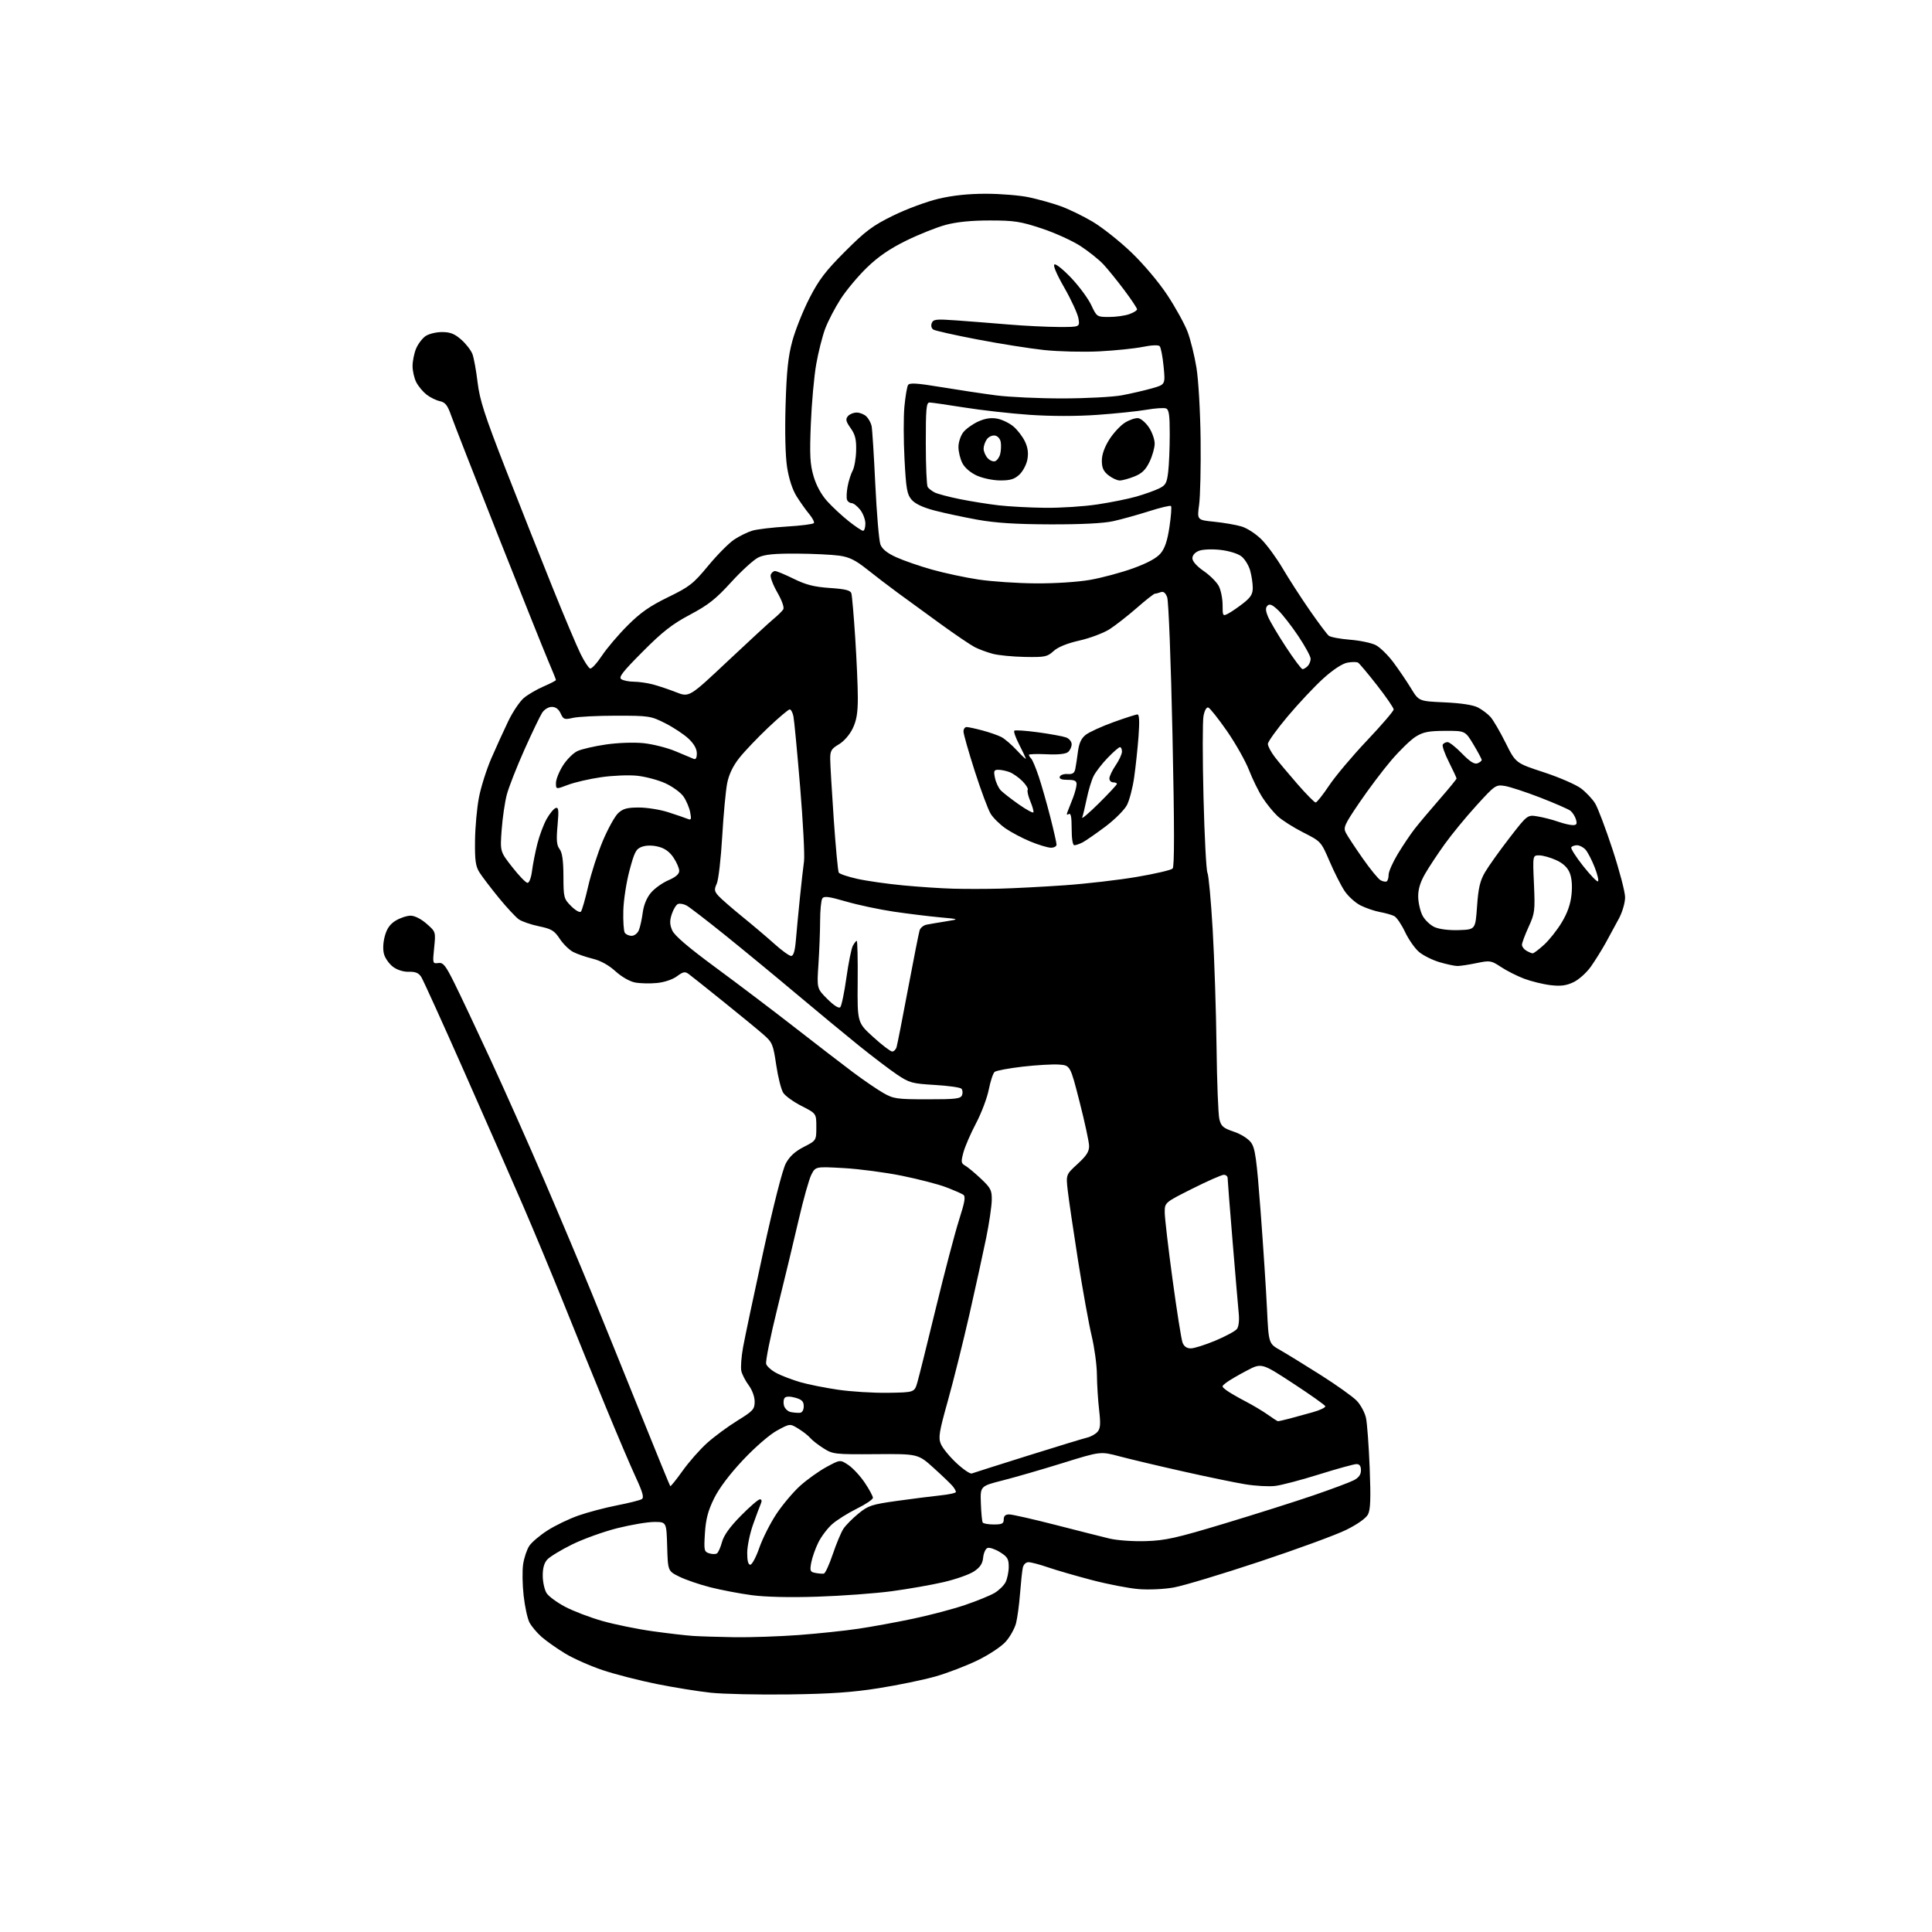 <?xml version="1.0" encoding="UTF-8" standalone="no"?>
<svg 
  version="1.1" 
  xmlns="http://www.w3.org/2000/svg" 
  xmlns:xlink="http://www.w3.org/1999/xlink" 
  xmlns:svg="http://www.w3.org/2000/svg"
  xmlns:rdf="http://www.w3.org/1999/02/22-rdf-syntax-ns#"
  xmlns:cc="http://creativecommons.org/ns#"
  xmlns:dc="http://purl.org/dc/elements/1.1/"
  viewBox="0 0 768 768"
  width="768"
  height="768"
>
<style>svg {background-color: white; }</style>"
<path stroke="none" fill="black" fill-rule="evenodd" d="M313.50,673.56C301.40,673.72 287.45,673.41 282.50,672.88C277.55,672.35 267.88,670.79 261.00,669.41C254.12,668.02 244.47,665.55 239.55,663.90C234.63,662.25 227.93,659.28 224.65,657.29C221.37,655.30 217.16,652.33 215.29,650.69C213.43,649.05 211.25,646.46 210.46,644.93C209.67,643.40 208.63,638.60 208.15,634.26C207.66,629.91 207.58,624.29 207.96,621.77C208.34,619.24 209.43,615.99 210.38,614.54C211.33,613.09 214.61,610.31 217.66,608.36C220.71,606.40 226.25,603.74 229.97,602.44C233.69,601.14 240.58,599.32 245.28,598.40C249.99,597.48 254.41,596.37 255.11,595.93C256.08,595.33 255.52,593.29 252.76,587.32C250.76,583.02 245.33,570.27 240.69,559.00C236.05,547.73 228.55,529.27 224.03,518.00C219.50,506.73 212.20,489.18 207.80,479.00C203.40,468.82 192.83,444.75 184.31,425.50C175.79,406.25 168.20,389.53 167.45,388.35C166.44,386.77 165.14,386.22 162.54,386.30C160.41,386.36 157.92,385.58 156.26,384.35C154.75,383.22 153.13,380.97 152.67,379.34C152.15,377.51 152.26,374.76 152.96,372.15C153.78,369.12 155.02,367.35 157.30,365.96C159.06,364.89 161.72,364.01 163.22,364.00C164.85,364.00 167.39,365.28 169.58,367.21C173.23,370.41 173.23,370.41 172.58,376.78C171.95,382.99 171.98,383.13 174.22,382.82C176.18,382.54 177.08,383.66 180.64,390.82C182.92,395.40 189.40,409.13 195.04,421.32C200.68,433.52 210.23,454.98 216.26,469.00C222.29,483.02 230.82,503.27 235.21,514.00C239.60,524.73 248.35,546.31 254.65,561.97C260.96,577.63 266.26,590.59 266.44,590.77C266.61,590.95 268.82,588.21 271.34,584.68C273.85,581.15 278.24,576.17 281.08,573.62C283.92,571.07 289.34,567.07 293.11,564.74C299.37,560.88 299.98,560.20 299.99,557.18C300.00,555.25 299.01,552.54 297.63,550.68C296.33,548.93 295.01,546.38 294.69,545.00C294.38,543.62 294.69,539.35 295.39,535.50C296.09,531.65 299.70,514.55 303.43,497.50C307.44,479.15 311.09,464.87 312.36,462.50C313.87,459.69 316.00,457.73 319.50,455.93C324.50,453.37 324.50,453.37 324.50,448.00C324.50,442.64 324.50,442.64 318.68,439.67C315.47,438.04 312.18,435.68 311.36,434.42C310.53,433.16 309.27,428.18 308.56,423.35C307.33,415.06 307.04,414.37 303.38,411.17C301.25,409.30 294.11,403.44 287.52,398.14C280.94,392.84 274.76,387.92 273.79,387.21C272.31,386.11 271.58,386.25 269.08,388.10C267.34,389.38 264.07,390.48 261.12,390.76C258.37,391.03 254.47,390.94 252.47,390.56C250.33,390.16 247.10,388.31 244.66,386.09C241.99,383.66 238.74,381.87 235.60,381.10C232.90,380.44 229.41,379.23 227.84,378.42C226.28,377.61 223.87,375.25 222.50,373.17C220.34,369.91 219.21,369.24 214.24,368.21C211.07,367.55 207.46,366.31 206.23,365.45C205.00,364.58 201.40,360.71 198.24,356.84C195.08,352.97 191.65,348.46 190.61,346.82C189.06,344.37 188.73,342.06 188.83,334.16C188.89,328.84 189.59,321.12 190.39,317.00C191.18,312.87 193.39,305.90 195.29,301.50C197.20,297.10 200.22,290.45 202.02,286.72C203.81,282.99 206.61,278.83 208.23,277.46C209.85,276.10 213.39,274.03 216.09,272.87C218.79,271.70 221.00,270.56 221.00,270.32C221.00,270.08 219.62,266.65 217.93,262.70C216.24,258.74 207.29,236.38 198.03,213.00C188.78,189.62 180.39,168.15 179.38,165.28C177.91,161.07 177.03,159.94 174.82,159.46C173.32,159.13 170.94,157.95 169.53,156.84C168.12,155.73 166.29,153.54 165.48,151.96C164.67,150.39 164.00,147.49 164.00,145.52C164.00,143.55 164.63,140.43 165.39,138.60C166.16,136.76 167.84,134.53 169.12,133.63C170.40,132.73 173.35,132.00 175.69,132.00C178.97,132.00 180.70,132.67 183.34,135.00C185.22,136.64 187.22,139.23 187.80,140.75C188.37,142.26 189.30,147.32 189.85,152.00C190.69,159.01 192.65,165.06 201.01,186.50C206.59,200.80 214.97,221.95 219.63,233.50C224.28,245.05 229.31,256.96 230.80,259.96C232.28,262.96 233.99,265.56 234.59,265.74C235.19,265.92 237.29,263.63 239.26,260.66C241.23,257.70 245.83,252.28 249.49,248.63C254.58,243.53 258.32,240.92 265.55,237.40C274.10,233.24 275.58,232.08 281.52,224.90C285.13,220.54 289.78,215.85 291.87,214.47C293.96,213.09 297.20,211.50 299.08,210.94C300.96,210.38 307.13,209.65 312.79,209.31C318.44,208.97 323.28,208.35 323.54,207.93C323.80,207.51 322.95,205.89 321.66,204.33C320.36,202.78 318.11,199.61 316.66,197.30C315.01,194.66 313.61,190.37 312.89,185.80C312.19,181.27 311.96,171.86 312.28,161.00C312.69,147.40 313.29,141.72 314.98,135.51C316.18,131.12 319.23,123.47 321.78,118.51C325.53,111.19 328.20,107.70 335.95,99.94C344.10,91.79 346.89,89.70 355.00,85.72C360.23,83.15 368.32,80.14 373.00,79.03C378.74,77.67 384.91,77.02 392.00,77.02C397.77,77.03 405.43,77.66 409.00,78.42C412.57,79.18 418.16,80.73 421.41,81.88C424.66,83.02 430.48,85.84 434.34,88.13C438.21,90.43 445.16,95.95 449.80,100.40C454.67,105.08 460.72,112.26 464.10,117.40C467.33,122.30 470.92,128.83 472.09,131.90C473.25,134.98 474.83,141.39 475.61,146.15C476.40,150.97 477.13,163.56 477.26,174.65C477.39,185.57 477.13,197.25 476.67,200.60C475.84,206.71 475.84,206.71 482.67,207.40C486.43,207.78 491.30,208.62 493.50,209.27C495.73,209.93 499.28,212.24 501.50,214.48C503.70,216.69 507.49,221.88 509.91,226.00C512.34,230.12 517.16,237.60 520.64,242.61C524.11,247.61 527.52,252.17 528.22,252.72C528.93,253.27 532.73,253.99 536.67,254.30C540.62,254.61 545.22,255.58 546.90,256.45C548.58,257.32 551.72,260.39 553.87,263.26C556.02,266.14 559.18,270.80 560.90,273.62C564.01,278.74 564.01,278.74 574.26,279.20C580.78,279.50 585.59,280.23 587.50,281.23C589.15,282.09 591.39,283.77 592.47,284.97C593.55,286.16 596.25,290.78 598.47,295.23C602.50,303.33 602.50,303.33 613.68,306.99C619.83,309.01 626.51,311.91 628.52,313.44C630.53,314.98 633.04,317.64 634.09,319.37C635.15,321.09 638.27,329.33 641.01,337.67C643.75,346.02 646.00,354.57 646.00,356.68C646.00,358.83 644.93,362.53 643.56,365.10C642.22,367.62 639.85,371.97 638.31,374.77C636.76,377.56 634.11,381.82 632.40,384.24C630.70,386.65 627.59,389.44 625.50,390.43C622.60,391.81 620.42,392.09 616.33,391.61C613.38,391.26 608.66,390.10 605.85,389.04C603.04,387.97 598.90,385.88 596.66,384.39C592.75,381.81 592.33,381.74 586.98,382.84C583.90,383.48 580.48,384.00 579.37,384.00C578.27,384.00 575.05,383.31 572.23,382.48C569.41,381.64 565.75,379.82 564.10,378.43C562.45,377.04 559.95,373.47 558.53,370.48C557.12,367.49 555.19,364.65 554.23,364.16C553.28,363.67 550.72,362.94 548.55,362.55C546.37,362.15 542.89,360.96 540.80,359.90C538.71,358.83 535.85,356.23 534.45,354.11C533.05,351.99 530.38,346.71 528.52,342.38C525.13,334.51 525.12,334.50 518.02,330.89C514.11,328.91 509.52,325.99 507.82,324.39C506.12,322.80 503.46,319.52 501.90,317.10C500.34,314.69 497.90,309.74 496.49,306.10C495.07,302.47 491.12,295.48 487.71,290.56C484.29,285.65 480.96,281.46 480.31,281.25C479.60,281.03 478.83,282.40 478.41,284.63C478.02,286.70 478.02,301.21 478.41,316.88C478.80,332.54 479.51,346.08 479.98,346.96C480.45,347.84 481.39,358.00 482.06,369.53C482.73,381.06 483.42,401.98 483.59,416.00C483.76,430.02 484.26,443.01 484.71,444.85C485.40,447.72 486.21,448.42 490.43,449.85C493.24,450.79 496.17,452.63 497.29,454.15C498.96,456.41 499.52,460.44 501.12,481.65C502.15,495.32 503.29,512.71 503.65,520.30C504.31,534.10 504.31,534.10 508.91,536.70C511.43,538.14 518.68,542.59 525.01,546.60C531.34,550.61 537.79,555.21 539.34,556.83C540.89,558.45 542.54,561.52 543.00,563.64C543.46,565.76 544.12,574.70 544.47,583.50C544.95,595.69 544.79,600.09 543.80,602.00C543.01,603.52 539.64,605.92 535.17,608.13C531.14,610.13 515.61,615.82 500.67,620.78C485.73,625.75 470.41,630.36 466.63,631.04C462.72,631.74 456.70,632.02 452.63,631.69C448.71,631.37 440.32,629.75 434.00,628.09C427.68,626.43 419.84,624.16 416.59,623.04C413.34,621.92 409.87,621.00 408.86,621.00C407.78,621.00 406.85,621.91 406.57,623.25C406.31,624.49 405.82,629.10 405.48,633.50C405.14,637.90 404.42,643.19 403.89,645.26C403.35,647.33 401.54,650.60 399.85,652.52C398.11,654.50 393.25,657.73 388.64,659.99C384.16,662.17 376.61,665.07 371.86,666.42C367.11,667.77 356.99,669.86 349.36,671.07C338.85,672.74 330.18,673.34 313.50,673.56zM292.00,650.82C298.32,650.91 309.80,650.52 317.50,649.95C325.20,649.37 335.87,648.25 341.21,647.45C346.55,646.66 356.38,644.86 363.04,643.45C369.71,642.04 378.97,639.60 383.62,638.01C388.27,636.43 393.52,634.29 395.29,633.26C397.05,632.23 399.05,630.29 399.73,628.95C400.41,627.60 400.98,624.85 400.99,622.83C401.00,619.71 400.48,618.84 397.47,616.98C395.54,615.79 393.32,615.05 392.54,615.35C391.77,615.64 390.99,617.36 390.82,619.16C390.59,621.56 389.62,623.03 387.21,624.64C385.40,625.86 380.00,627.77 375.21,628.89C370.42,630.01 361.10,631.64 354.50,632.53C347.90,633.41 334.62,634.39 325.00,634.70C313.98,635.06 304.27,634.84 298.78,634.10C293.98,633.46 286.56,632.04 282.28,630.95C278.00,629.86 272.48,627.96 270.00,626.73C265.50,624.50 265.50,624.50 265.21,614.75C264.93,605.00 264.93,605.00 260.09,605.00C257.43,605.00 250.81,606.12 245.38,607.48C239.95,608.85 231.88,611.75 227.45,613.93C223.02,616.11 218.57,618.82 217.54,619.95C216.28,621.35 215.71,623.45 215.75,626.54C215.79,629.04 216.49,632.10 217.31,633.34C218.12,634.59 221.42,637.01 224.65,638.72C227.87,640.43 234.55,642.98 239.50,644.38C244.45,645.78 253.45,647.61 259.50,648.45C265.55,649.29 272.75,650.13 275.50,650.31C278.25,650.49 285.68,650.72 292.00,650.82zM327.50,625.53C328.05,625.43 329.65,621.96 331.05,617.80C332.45,613.65 334.35,609.12 335.26,607.73C336.17,606.34 338.84,603.63 341.21,601.70C345.11,598.50 346.49,598.04 356.50,596.64C362.55,595.80 370.31,594.81 373.75,594.45C377.19,594.10 380.00,593.48 380.00,593.09C380.00,592.70 379.44,591.68 378.75,590.83C378.06,589.97 374.67,586.72 371.22,583.60C364.94,577.92 364.94,577.92 348.08,578.05C331.82,578.17 331.09,578.08 327.35,575.72C325.22,574.37 322.86,572.54 322.12,571.65C321.38,570.75 319.26,569.09 317.40,567.94C314.03,565.86 314.03,565.86 308.90,568.65C305.93,570.27 300.24,575.19 295.38,580.35C290.06,586.00 285.84,591.60 283.85,595.66C281.46,600.52 280.58,603.84 280.22,609.42C279.79,616.25 279.90,616.83 281.87,617.46C283.03,617.83 284.42,617.86 284.96,617.52C285.50,617.19 286.42,615.15 287.00,613.00C287.72,610.33 290.11,606.99 294.50,602.54C298.04,598.94 301.45,596.00 302.08,596.00C302.79,596.00 302.92,596.66 302.44,597.75C302.02,598.71 300.63,602.42 299.36,606.00C298.09,609.58 297.04,614.64 297.03,617.25C297.01,620.40 297.42,622.00 298.25,622.00C298.94,622.00 300.56,618.96 301.85,615.25C303.14,611.54 306.20,605.49 308.64,601.81C311.08,598.13 315.34,593.08 318.10,590.60C320.86,588.12 325.57,584.76 328.56,583.14C333.99,580.20 333.99,580.20 337.25,582.37C339.04,583.57 341.96,586.73 343.75,589.39C345.54,592.05 347.00,594.75 347.00,595.40C347.00,596.04 344.12,597.99 340.60,599.72C337.09,601.46 332.69,604.21 330.83,605.85C328.97,607.48 326.48,610.77 325.30,613.16C324.12,615.55 322.85,619.15 322.48,621.17C321.88,624.47 322.04,624.88 324.15,625.27C325.44,625.52 326.95,625.63 327.50,625.53zM455.50,612.62C463.27,612.38 467.56,611.42 486.84,605.60C499.13,601.89 515.04,596.85 522.21,594.39C529.37,591.94 536.53,589.26 538.12,588.44C540.12,587.41 541.00,586.19 541.00,584.47C541.00,582.77 540.45,582.00 539.22,582.00C538.24,582.00 531.61,583.83 524.47,586.06C517.34,588.30 509.44,590.38 506.92,590.68C504.40,590.99 499.00,590.69 494.92,590.01C490.84,589.34 479.62,587.02 470.00,584.85C460.38,582.69 449.12,580.01 444.98,578.91C437.46,576.91 437.46,576.91 422.48,581.57C414.24,584.13 403.49,587.25 398.58,588.49C389.66,590.76 389.66,590.76 389.91,597.60C390.04,601.36 390.37,604.79 390.64,605.22C390.90,605.65 392.89,606.00 395.06,606.00C398.33,606.00 399.00,605.66 399.00,604.00C399.00,602.62 399.67,602.00 401.16,602.00C402.35,602.00 410.57,603.86 419.41,606.13C428.26,608.41 437.98,610.86 441.00,611.59C444.09,612.33 450.44,612.78 455.50,612.62zM386.30,585.73C386.96,585.48 396.95,582.31 408.50,578.68C420.05,575.06 430.70,571.81 432.18,571.46C433.65,571.11 435.50,570.07 436.29,569.16C437.43,567.85 437.56,566.04 436.92,560.50C436.47,556.65 436.08,550.35 436.04,546.50C436.01,542.65 435.07,535.69 433.95,531.03C432.84,526.37 430.40,512.87 428.53,501.03C426.67,489.19 424.83,476.67 424.44,473.21C423.73,466.93 423.73,466.93 428.37,462.67C431.95,459.38 432.98,457.75 432.93,455.46C432.89,453.83 431.19,445.98 429.15,438.00C425.45,423.50 425.45,423.50 420.97,423.18C418.51,423.00 412.00,423.38 406.50,424.01C401.00,424.65 395.99,425.59 395.38,426.10C394.76,426.62 393.72,429.76 393.06,433.09C392.41,436.43 390.12,442.47 387.99,446.52C385.85,450.58 383.59,455.79 382.97,458.11C381.96,461.86 382.04,462.44 383.67,463.35C384.68,463.91 387.48,466.25 389.91,468.53C393.87,472.27 394.31,473.15 394.24,477.10C394.20,479.52 393.21,486.23 392.04,492.00C390.86,497.77 387.86,511.50 385.36,522.50C382.85,533.50 379.00,548.93 376.80,556.79C373.30,569.27 372.95,571.46 374.00,574.00C374.67,575.61 377.44,579.01 380.16,581.55C382.88,584.09 385.64,585.97 386.30,585.73zM508.00,564.95C508.27,564.97 510.30,564.51 512.50,563.94C514.70,563.36 518.89,562.21 521.82,561.39C524.74,560.57 526.99,559.49 526.82,558.99C526.64,558.49 520.88,554.41 514.00,549.91C501.50,541.74 501.50,541.74 495.50,544.90C492.20,546.63 488.60,548.74 487.50,549.59C485.50,551.12 485.50,551.12 487.50,552.64C488.60,553.48 491.98,555.44 495.00,557.01C498.02,558.58 502.07,561.00 504.00,562.38C505.93,563.77 507.73,564.92 508.00,564.95zM318.00,561.61C318.89,561.53 319.50,560.47 319.50,559.02C319.50,557.11 318.78,556.37 316.21,555.63C314.19,555.05 312.56,555.04 311.99,555.61C311.48,556.12 311.32,557.51 311.63,558.71C311.95,559.91 313.17,561.08 314.35,561.32C315.53,561.55 317.18,561.69 318.00,561.61zM353.00,553.66C363.50,553.50 363.50,553.50 364.67,549.50C365.31,547.30 368.62,534.02 372.02,520.00C375.42,505.98 379.55,490.28 381.19,485.11C383.61,477.51 383.93,475.57 382.84,474.87C382.10,474.40 379.02,473.07 376.00,471.91C372.98,470.76 365.10,468.72 358.50,467.38C351.90,466.04 341.48,464.67 335.35,464.33C324.20,463.71 324.20,463.71 322.54,466.92C321.63,468.69 319.36,476.74 317.50,484.81C315.64,492.89 311.84,508.69 309.05,519.93C306.26,531.17 304.24,541.19 304.56,542.20C304.88,543.21 306.81,544.88 308.85,545.92C310.89,546.97 315.06,548.54 318.11,549.43C321.16,550.32 327.90,551.67 333.08,552.43C338.26,553.19 347.23,553.75 353.00,553.66zM473.37,536.00C474.70,536.00 479.10,534.61 483.15,532.91C487.19,531.22 491.04,529.14 491.69,528.30C492.40,527.40 492.69,524.90 492.42,522.14C492.17,519.59 491.07,506.72 489.98,493.55C488.89,480.37 488.00,469.01 488.00,468.30C488.00,467.58 487.32,467.00 486.48,467.00C485.65,467.00 480.02,469.48 473.98,472.51C463.00,478.02 463.00,478.02 463.00,481.93C463.00,484.09 464.40,496.10 466.11,508.64C467.81,521.17 469.60,532.46 470.08,533.71C470.66,535.23 471.77,536.00 473.37,536.00zM368.64,436.99C380.00,437.00 381.87,436.77 382.43,435.33C382.78,434.42 382.66,433.26 382.16,432.76C381.66,432.26 376.89,431.59 371.55,431.28C362.52,430.74 361.48,430.45 356.50,427.10C353.57,425.12 346.74,419.93 341.33,415.57C335.92,411.21 324.75,401.96 316.50,395.03C308.25,388.09 295.53,377.61 288.24,371.74C280.95,365.87 274.05,360.56 272.91,359.95C271.78,359.34 270.25,359.07 269.52,359.35C268.80,359.63 267.69,361.42 267.06,363.33C266.17,366.02 266.20,367.47 267.21,369.82C268.09,371.89 273.53,376.54 284.50,384.62C293.30,391.10 307.48,401.83 316.00,408.48C324.52,415.12 334.91,423.11 339.08,426.24C343.26,429.37 348.66,433.06 351.08,434.45C355.19,436.80 356.44,436.98 368.64,436.99zM354.66,418.00C355.32,418.00 356.11,417.21 356.40,416.25C356.69,415.29 358.75,404.85 360.96,393.05C363.18,381.26 365.25,370.80 365.56,369.81C365.88,368.82 367.12,367.81 368.32,367.57C369.52,367.33 372.98,366.74 376.00,366.26C381.50,365.37 381.50,365.37 373.50,364.64C369.10,364.23 360.88,363.22 355.24,362.39C349.59,361.55 341.09,359.75 336.34,358.37C329.38,356.35 327.54,356.12 326.87,357.18C326.41,357.91 326.02,361.88 326.01,366.00C326.00,370.12 325.70,377.87 325.35,383.22C324.70,392.94 324.70,392.94 328.89,397.13C331.47,399.70 333.44,400.96 334.01,400.39C334.52,399.88 335.62,394.62 336.45,388.70C337.28,382.79 338.43,377.06 339.01,375.97C339.60,374.89 340.30,374.00 340.57,374.00C340.85,374.00 341.02,381.31 340.94,390.25C340.80,406.50 340.80,406.50 347.13,412.25C350.61,415.41 354.00,418.00 354.66,418.00zM314.50,380.00C315.42,380.00 316.01,378.04 316.37,373.75C316.66,370.31 317.37,362.77 317.96,357.00C318.55,351.23 319.29,344.64 319.61,342.37C319.92,340.10 319.23,326.82 318.07,312.87C316.91,298.92 315.71,286.26 315.40,284.75C315.09,283.24 314.43,282.00 313.92,282.00C313.42,282.00 309.56,285.26 305.35,289.25C301.14,293.24 295.99,298.64 293.92,301.25C291.41,304.40 289.79,307.76 289.08,311.25C288.50,314.14 287.60,323.71 287.09,332.52C286.58,341.34 285.61,349.77 284.92,351.27C283.85,353.62 283.94,354.28 285.59,356.12C286.64,357.29 290.88,360.98 295.00,364.33C299.12,367.67 304.90,372.56 307.83,375.20C310.76,377.84 313.76,380.00 314.50,380.00zM609.25,378.97C609.66,378.99 611.68,377.47 613.75,375.59C615.81,373.72 618.99,369.72 620.81,366.69C623.07,362.95 624.31,359.42 624.70,355.63C625.07,352.07 624.80,348.93 623.96,346.91C623.08,344.79 621.31,343.14 618.58,341.90C616.33,340.88 613.32,340.03 611.88,340.02C609.26,340.00 609.26,340.00 609.77,351.37C610.24,362.08 610.12,363.07 607.63,368.49C606.19,371.65 605.00,374.84 605.00,375.57C605.00,376.30 605.79,377.36 606.75,377.92C607.71,378.48 608.84,378.95 609.25,378.97zM251.08,372.00C252.18,372.00 253.45,371.01 253.96,369.75C254.47,368.51 255.16,365.36 255.50,362.75C255.89,359.77 257.09,356.85 258.75,354.89C260.19,353.17 263.31,350.94 265.69,349.92C268.59,348.67 270.00,347.46 270.00,346.18C270.00,345.15 268.97,342.77 267.72,340.90C266.16,338.58 264.24,337.20 261.69,336.57C259.34,335.98 256.93,335.99 255.22,336.59C252.84,337.42 252.21,338.62 250.24,346.02C248.99,350.68 247.88,357.88 247.78,362.01C247.67,366.14 247.93,370.07 248.35,370.76C248.77,371.44 250.00,372.00 251.08,372.00zM580.00,369.73C586.50,369.50 586.50,369.50 587.15,360.26C587.67,352.94 588.33,350.11 590.34,346.69C591.73,344.31 596.09,338.20 600.02,333.11C607.18,323.85 607.18,323.85 611.32,324.55C613.61,324.94 617.22,325.87 619.36,326.63C621.50,327.38 624.13,328.00 625.19,328.00C626.74,328.00 627.00,327.54 626.47,325.75C626.10,324.51 625.12,322.97 624.30,322.31C623.47,321.66 618.07,319.30 612.30,317.06C606.52,314.82 600.16,312.74 598.15,312.42C594.61,311.87 594.26,312.12 586.93,320.18C582.76,324.75 577.09,331.65 574.33,335.50C571.56,339.35 568.03,344.68 566.49,347.36C564.56,350.70 563.71,353.54 563.75,356.48C563.79,358.82 564.56,362.18 565.47,363.95C566.38,365.71 568.56,367.78 570.31,368.56C572.23,369.40 576.09,369.87 580.00,369.73zM230.92,362.39C231.36,361.90 232.66,357.35 233.82,352.28C234.98,347.21 237.59,339.11 239.62,334.28C241.66,329.45 244.40,324.49 245.72,323.25C247.64,321.45 249.27,321.00 253.97,321.00C257.19,321.00 262.45,321.84 265.66,322.88C268.87,323.91 272.29,325.08 273.25,325.48C274.77,326.12 274.91,325.78 274.35,322.86C273.99,321.01 272.80,318.20 271.69,316.62C270.59,315.04 267.35,312.68 264.50,311.37C261.66,310.07 256.60,308.72 253.27,308.37C249.94,308.02 243.47,308.29 238.89,308.96C234.31,309.62 228.41,310.99 225.78,311.99C221.00,313.81 221.00,313.81 221.00,311.26C221.00,309.86 222.24,306.75 223.75,304.35C225.26,301.96 227.85,299.36 229.50,298.58C231.15,297.80 236.25,296.62 240.84,295.95C245.67,295.25 251.98,295.03 255.82,295.42C259.46,295.80 265.16,297.23 268.47,298.61C271.79,299.99 275.06,301.36 275.75,301.66C276.58,302.03 277.00,301.29 277.00,299.48C277.00,297.67 275.87,295.67 273.69,293.62C271.86,291.90 267.70,289.15 264.44,287.50C258.71,284.61 258.01,284.50 245.00,284.50C237.57,284.50 229.82,284.89 227.78,285.36C224.36,286.14 223.96,286.00 222.87,283.61C222.08,281.89 220.89,281.00 219.36,281.00C218.04,281.00 216.39,282.00 215.52,283.32C214.69,284.60 211.50,291.24 208.44,298.07C205.39,304.91 202.25,312.91 201.47,315.85C200.69,318.79 199.77,325.09 199.42,329.85C198.78,338.50 198.78,338.50 203.64,344.70C206.31,348.12 209.03,350.93 209.69,350.95C210.37,350.98 211.13,348.96 211.48,346.25C211.81,343.64 212.76,338.79 213.59,335.48C214.42,332.17 216.09,327.71 217.30,325.56C218.51,323.41 220.13,321.45 220.90,321.19C222.05,320.81 222.18,322.03 221.63,328.15C221.10,333.95 221.28,335.99 222.45,337.53C223.50,338.92 223.95,342.10 223.97,348.33C224.00,356.82 224.12,357.27 227.06,360.22C228.76,361.91 230.48,362.88 230.92,362.39zM397.50,353.25C403.00,353.11 414.57,352.51 423.21,351.91C431.85,351.30 444.81,349.80 451.99,348.57C459.18,347.35 465.54,345.86 466.13,345.27C466.88,344.52 466.87,329.01 466.08,292.12C465.46,262.94 464.53,238.89 463.97,237.42C463.29,235.62 462.48,234.99 461.40,235.40C460.54,235.73 459.50,236.00 459.09,236.00C458.69,236.00 455.46,238.53 451.93,241.63C448.39,244.72 443.54,248.52 441.15,250.07C438.76,251.61 433.36,253.66 429.15,254.61C424.17,255.74 420.55,257.21 418.79,258.83C416.30,261.10 415.35,261.29 407.35,261.14C402.56,261.05 396.80,260.49 394.57,259.88C392.33,259.28 389.15,258.10 387.50,257.26C385.85,256.41 379.77,252.30 374.00,248.12C368.23,243.93 360.57,238.36 357.00,235.74C353.43,233.12 347.86,228.87 344.63,226.29C340.06,222.65 337.62,221.45 333.63,220.88C330.81,220.48 323.17,220.11 316.65,220.07C307.85,220.02 303.95,220.40 301.50,221.57C299.69,222.43 294.83,226.84 290.70,231.37C284.58,238.10 281.57,240.48 274.30,244.34C267.17,248.13 263.40,251.07 255.45,259.07C247.44,267.11 245.79,269.24 247.00,270.01C247.82,270.54 250.07,270.98 252.00,270.99C253.93,271.00 257.30,271.48 259.50,272.06C261.70,272.64 265.86,274.03 268.73,275.16C273.97,277.22 273.97,277.22 289.23,262.86C297.63,254.96 305.87,247.37 307.54,245.99C309.22,244.61 310.94,242.91 311.36,242.23C311.82,241.49 310.84,238.71 308.97,235.45C307.23,232.42 306.07,229.27 306.38,228.46C306.68,227.66 307.46,227.00 308.10,227.00C308.73,227.00 312.08,228.39 315.53,230.09C320.39,232.48 323.62,233.30 329.88,233.73C336.11,234.16 338.07,234.65 338.44,235.89C338.70,236.78 339.39,244.69 339.96,253.48C340.53,262.27 341.00,273.04 341.00,277.42C341.00,283.40 340.49,286.42 338.94,289.62C337.74,292.09 335.45,294.72 333.44,295.90C330.47,297.65 330.00,298.45 330.02,301.72C330.03,303.80 330.67,314.59 331.43,325.70C332.20,336.81 333.09,346.34 333.42,346.87C333.75,347.41 337.05,348.52 340.76,349.35C344.47,350.18 352.68,351.35 359.00,351.95C365.32,352.55 374.32,353.15 379.00,353.27C383.68,353.40 392.00,353.39 397.50,353.25zM551.23,350.36C551.65,350.10 552.00,348.90 552.00,347.69C552.00,346.49 553.63,342.80 555.62,339.50C557.61,336.20 560.63,331.70 562.34,329.50C564.05,327.30 568.50,322.01 572.23,317.74C575.95,313.48 579.00,309.75 579.00,309.47C579.00,309.18 577.63,306.24 575.97,302.93C574.30,299.63 573.20,296.49 573.52,295.96C573.85,295.43 574.71,295.00 575.44,295.00C576.17,295.00 578.75,297.05 581.18,299.55C584.29,302.75 586.10,303.90 587.30,303.44C588.23,303.08 589.00,302.48 589.00,302.10C589.00,301.72 587.53,298.96 585.73,295.96C582.45,290.50 582.45,290.50 574.45,290.53C567.93,290.55 565.78,290.97 562.80,292.81C560.79,294.05 556.39,298.32 553.01,302.29C549.63,306.25 543.93,313.83 540.33,319.13C534.37,327.92 533.91,328.96 535.04,331.13C535.72,332.43 538.72,336.98 541.70,341.23C544.67,345.48 547.86,349.38 548.78,349.90C549.70,350.41 550.80,350.62 551.23,350.36zM635.22,350.36C635.62,350.12 635.02,347.58 633.89,344.71C632.76,341.84 631.13,338.71 630.27,337.75C629.40,336.79 627.89,336.00 626.90,336.00C625.92,336.00 624.89,336.37 624.61,336.82C624.33,337.28 626.44,340.61 629.30,344.22C632.16,347.84 634.82,350.60 635.22,350.36zM417.75,336.98C416.51,336.96 412.87,335.87 409.66,334.55C406.46,333.23 401.99,330.88 399.75,329.33C397.50,327.77 394.83,325.15 393.81,323.50C392.79,321.85 389.94,314.21 387.48,306.53C385.02,298.84 383.00,291.76 383.00,290.78C383.00,289.80 383.56,289.01 384.25,289.01C384.94,289.02 387.77,289.63 390.55,290.37C393.32,291.11 396.70,292.28 398.05,292.98C399.40,293.67 402.21,296.10 404.31,298.37C406.40,300.64 407.96,302.05 407.78,301.50C407.60,300.95 406.37,298.37 405.04,295.77C403.71,293.17 402.88,290.78 403.20,290.47C403.51,290.15 407.76,290.44 412.64,291.10C417.51,291.77 422.51,292.68 423.75,293.13C425.01,293.59 426.00,294.79 426.00,295.85C426.00,296.90 425.35,298.30 424.55,298.96C423.62,299.73 420.54,300.05 416.04,299.83C412.17,299.65 409.00,299.75 409.00,300.05C409.00,300.35 409.41,301.03 409.92,301.55C410.43,302.07 411.78,305.29 412.92,308.71C414.06,312.12 416.11,319.32 417.49,324.71C418.86,330.09 419.99,335.06 419.99,335.75C420.00,336.44 418.99,336.99 417.75,336.98zM427.07,336.00C426.42,336.00 426.00,333.42 426.00,329.44C426.00,324.69 425.68,323.08 424.83,323.61C424.00,324.12 423.90,323.77 424.47,322.41C424.91,321.36 425.86,318.93 426.59,317.00C427.32,315.07 427.93,312.71 427.96,311.75C427.99,310.40 427.18,310.00 424.42,310.00C421.98,310.00 420.98,309.60 421.28,308.75C421.52,308.06 422.91,307.58 424.36,307.69C426.34,307.83 427.10,307.34 427.44,305.69C427.69,304.48 428.17,301.37 428.50,298.78C428.94,295.41 429.82,293.50 431.58,292.11C432.94,291.04 437.89,288.78 442.58,287.08C447.27,285.39 451.58,284.00 452.17,284.00C452.89,284.00 453.02,286.81 452.58,292.75C452.22,297.56 451.44,304.87 450.85,309.00C450.27,313.12 448.98,318.07 447.99,320.00C447.00,321.93 443.13,325.79 439.35,328.63C435.58,331.45 431.52,334.26 430.32,334.88C429.11,335.50 427.65,336.00 427.07,336.00zM436.81,319.33C440.76,315.41 444.00,311.93 444.00,311.60C444.00,311.27 443.32,311.00 442.50,311.00C441.68,311.00 441.00,310.30 441.00,309.45C441.00,308.59 442.12,306.24 443.50,304.21C444.88,302.19 446.00,299.74 446.00,298.77C446.00,297.80 445.64,297.00 445.21,297.00C444.77,297.00 442.57,298.91 440.32,301.25C438.06,303.59 435.54,306.85 434.72,308.50C433.90,310.15 432.67,314.19 432.00,317.47C431.32,320.76 430.51,324.12 430.19,324.95C429.87,325.78 432.85,323.25 436.81,319.33zM410.80,322.91C410.97,322.51 410.41,320.52 409.56,318.49C408.71,316.45 408.24,314.41 408.53,313.96C408.81,313.50 407.85,311.94 406.41,310.50C404.96,309.05 402.67,307.44 401.32,306.93C399.97,306.42 397.96,306.00 396.86,306.00C395.11,306.00 394.93,306.43 395.52,309.25C395.89,311.04 396.94,313.27 397.85,314.21C398.76,315.14 401.98,317.65 405.00,319.77C408.02,321.89 410.64,323.30 410.80,322.91zM522.99,319.00C523.46,319.00 525.87,315.96 528.35,312.25C530.82,308.54 537.61,300.48 543.43,294.34C549.24,288.20 554.00,282.66 554.00,282.02C554.00,281.38 551.04,277.07 547.43,272.45C543.81,267.82 540.41,263.75 539.86,263.42C539.32,263.08 537.39,263.08 535.59,263.42C533.56,263.80 529.91,266.20 526.04,269.70C522.60,272.81 516.23,279.59 511.89,284.75C507.55,289.91 504.00,294.85 504.00,295.72C504.00,296.60 505.22,298.91 506.71,300.87C508.20,302.82 512.28,307.70 515.78,311.71C519.28,315.72 522.52,319.00 522.99,319.00zM517.78,266.00C518.23,266.00 519.14,265.46 519.80,264.80C520.46,264.14 521.00,262.83 521.00,261.88C521.00,260.94 518.79,256.87 516.08,252.83C513.38,248.80 509.78,244.18 508.08,242.56C505.77,240.36 504.70,239.90 503.85,240.75C503.00,241.60 503.05,242.71 504.06,245.15C504.80,246.94 508.01,252.37 511.19,257.20C514.36,262.04 517.33,266.00 517.78,266.00zM488.25,243.89C489.49,243.24 492.19,241.39 494.25,239.77C497.18,237.48 498.00,236.14 497.99,233.67C497.99,231.92 497.53,228.83 496.96,226.80C496.39,224.76 494.84,222.23 493.50,221.18C492.09,220.07 488.59,218.99 485.19,218.60C481.87,218.22 478.15,218.37 476.65,218.94C475.02,219.56 474.00,220.71 474.00,221.93C474.00,223.14 475.73,225.09 478.50,227.00C480.97,228.70 483.67,231.40 484.50,233.00C485.32,234.59 486.00,237.96 486.00,240.49C486.00,244.92 486.07,245.03 488.25,243.89zM411.62,231.90C419.23,231.96 428.33,231.37 433.30,230.51C438.00,229.69 445.70,227.62 450.41,225.92C456.11,223.86 459.77,221.87 461.35,219.99C463.05,217.98 464.06,214.95 464.88,209.43C465.52,205.18 465.79,201.45 465.49,201.15C465.19,200.85 461.24,201.79 456.72,203.23C452.20,204.67 445.80,206.45 442.50,207.18C438.62,208.03 429.78,208.48 417.50,208.44C403.77,208.40 395.72,207.88 388.50,206.58C383.00,205.58 375.35,203.95 371.50,202.94C366.88,201.73 363.78,200.27 362.39,198.66C360.56,196.54 360.18,194.39 359.56,182.57C359.16,175.07 359.14,165.64 359.52,161.61C359.90,157.58 360.55,153.73 360.97,153.06C361.55,152.10 364.49,152.29 374.11,153.88C380.93,155.01 390.77,156.49 396.00,157.17C401.23,157.85 413.15,158.39 422.50,158.38C431.85,158.36 442.43,157.80 446.00,157.13C449.57,156.46 454.92,155.22 457.87,154.39C463.25,152.87 463.25,152.87 462.55,145.69C462.17,141.73 461.46,138.10 460.98,137.60C460.46,137.07 457.73,137.19 454.30,137.89C451.11,138.54 443.32,139.34 437.00,139.67C430.68,139.99 420.77,139.75 415.00,139.14C409.23,138.52 397.27,136.62 388.43,134.92C379.58,133.23 371.76,131.47 371.03,131.02C370.26,130.54 369.99,129.47 370.38,128.46C370.98,126.90 372.05,126.78 380.27,127.37C385.35,127.74 394.68,128.47 401.00,129.00C407.32,129.53 416.27,129.97 420.88,129.98C429.26,130.00 429.26,130.00 428.71,126.62C428.41,124.77 425.88,119.25 423.09,114.37C419.88,108.75 418.46,105.35 419.21,105.10C419.86,104.88 422.92,107.39 426.00,110.67C429.09,113.95 432.60,118.74 433.81,121.32C435.99,125.95 436.07,126.00 440.86,126.00C443.52,126.00 447.12,125.51 448.85,124.90C450.58,124.30 452.00,123.42 452.00,122.96C452.00,122.49 449.70,119.04 446.90,115.30C444.09,111.56 440.38,106.98 438.65,105.12C436.92,103.26 432.84,99.99 429.59,97.86C426.33,95.73 419.36,92.56 414.09,90.82C405.66,88.03 403.16,87.64 393.50,87.64C386.21,87.63 380.31,88.22 376.00,89.37C372.43,90.32 365.34,93.15 360.24,95.65C353.70,98.87 349.13,101.99 344.63,106.35C341.13,109.73 336.42,115.36 334.17,118.85C331.91,122.35 329.15,127.66 328.03,130.65C326.91,133.64 325.30,140.01 324.46,144.79C323.61,149.58 322.65,160.25 322.32,168.50C321.82,180.90 322.00,184.51 323.40,189.29C324.46,192.95 326.45,196.60 328.79,199.20C330.83,201.47 334.68,205.05 337.34,207.16C340.00,209.27 342.59,211.00 343.09,211.00C343.59,211.00 344.00,209.71 344.00,208.13C344.00,206.56 343.07,204.08 341.93,202.63C340.79,201.19 339.26,200.00 338.53,200.00C337.81,200.00 336.99,199.41 336.71,198.68C336.43,197.96 336.53,195.59 336.93,193.43C337.32,191.27 338.22,188.43 338.92,187.13C339.62,185.83 340.26,182.22 340.33,179.11C340.43,174.66 339.96,172.76 338.14,170.19C336.27,167.56 336.05,166.64 337.03,165.46C337.70,164.66 339.28,164.00 340.55,164.00C341.82,164.00 343.56,164.71 344.43,165.57C345.29,166.43 346.21,168.12 346.47,169.32C346.74,170.52 347.40,181.01 347.95,192.63C348.51,204.25 349.42,214.97 349.98,216.44C350.67,218.26 352.66,219.87 356.25,221.50C359.14,222.82 365.55,225.04 370.50,226.43C375.45,227.82 383.77,229.60 389.00,230.38C394.23,231.16 404.40,231.85 411.62,231.90zM415.50,201.86C421.55,201.93 430.90,201.33 436.27,200.51C441.65,199.70 448.63,198.29 451.77,197.38C454.92,196.47 458.91,195.05 460.63,194.23C463.36,192.93 463.83,192.11 464.37,187.62C464.71,184.81 464.99,178.10 464.99,172.72C465.00,164.96 464.69,162.82 463.51,162.36C462.69,162.05 459.20,162.28 455.76,162.88C452.32,163.48 443.54,164.39 436.26,164.91C427.97,165.50 417.89,165.49 409.26,164.90C401.69,164.37 389.98,163.06 383.23,161.97C376.48,160.89 370.29,160.00 369.48,160.00C368.23,160.00 368.00,162.57 368.02,176.25C368.02,185.19 368.36,193.00 368.77,193.60C369.17,194.21 370.40,195.17 371.50,195.74C372.60,196.31 377.10,197.51 381.50,198.40C385.90,199.29 392.88,200.40 397.00,200.88C401.12,201.35 409.45,201.80 415.50,201.86zM397.60,190.98C394.77,190.97 390.64,190.11 388.32,189.06C385.81,187.92 383.50,185.94 382.57,184.13C381.70,182.46 381.00,179.56 381.00,177.68C381.00,175.81 381.87,173.17 382.93,171.82C383.99,170.47 386.66,168.56 388.86,167.56C391.64,166.31 393.96,165.96 396.41,166.42C398.35,166.78 401.25,168.18 402.85,169.53C404.45,170.87 406.51,173.56 407.43,175.49C408.59,177.93 408.88,180.11 408.40,182.68C408.02,184.71 406.58,187.41 405.21,188.68C403.26,190.49 401.57,191.00 397.60,190.98zM445.11,191.00C444.10,191.00 442.08,190.07 440.63,188.93C438.63,187.35 438.00,185.96 438.00,183.12C438.00,180.70 439.05,177.74 440.98,174.69C442.62,172.11 445.43,169.09 447.23,167.98C449.03,166.87 451.38,166.09 452.47,166.23C453.55,166.38 455.46,168.03 456.72,169.90C457.97,171.77 459.00,174.66 459.00,176.33C459.00,178.00 458.08,181.27 456.95,183.59C455.42,186.77 453.92,188.22 450.93,189.41C448.75,190.28 446.13,191.00 445.11,191.00zM395.60,183.32C396.38,183.02 397.28,181.75 397.59,180.49C397.91,179.23 398.02,177.15 397.83,175.86C397.64,174.50 396.69,173.37 395.57,173.15C394.50,172.95 393.04,173.59 392.32,174.58C391.59,175.57 391.00,177.27 391.00,178.36C391.00,179.45 391.72,181.14 392.59,182.10C393.47,183.07 394.82,183.62 395.60,183.32z" />

</svg>